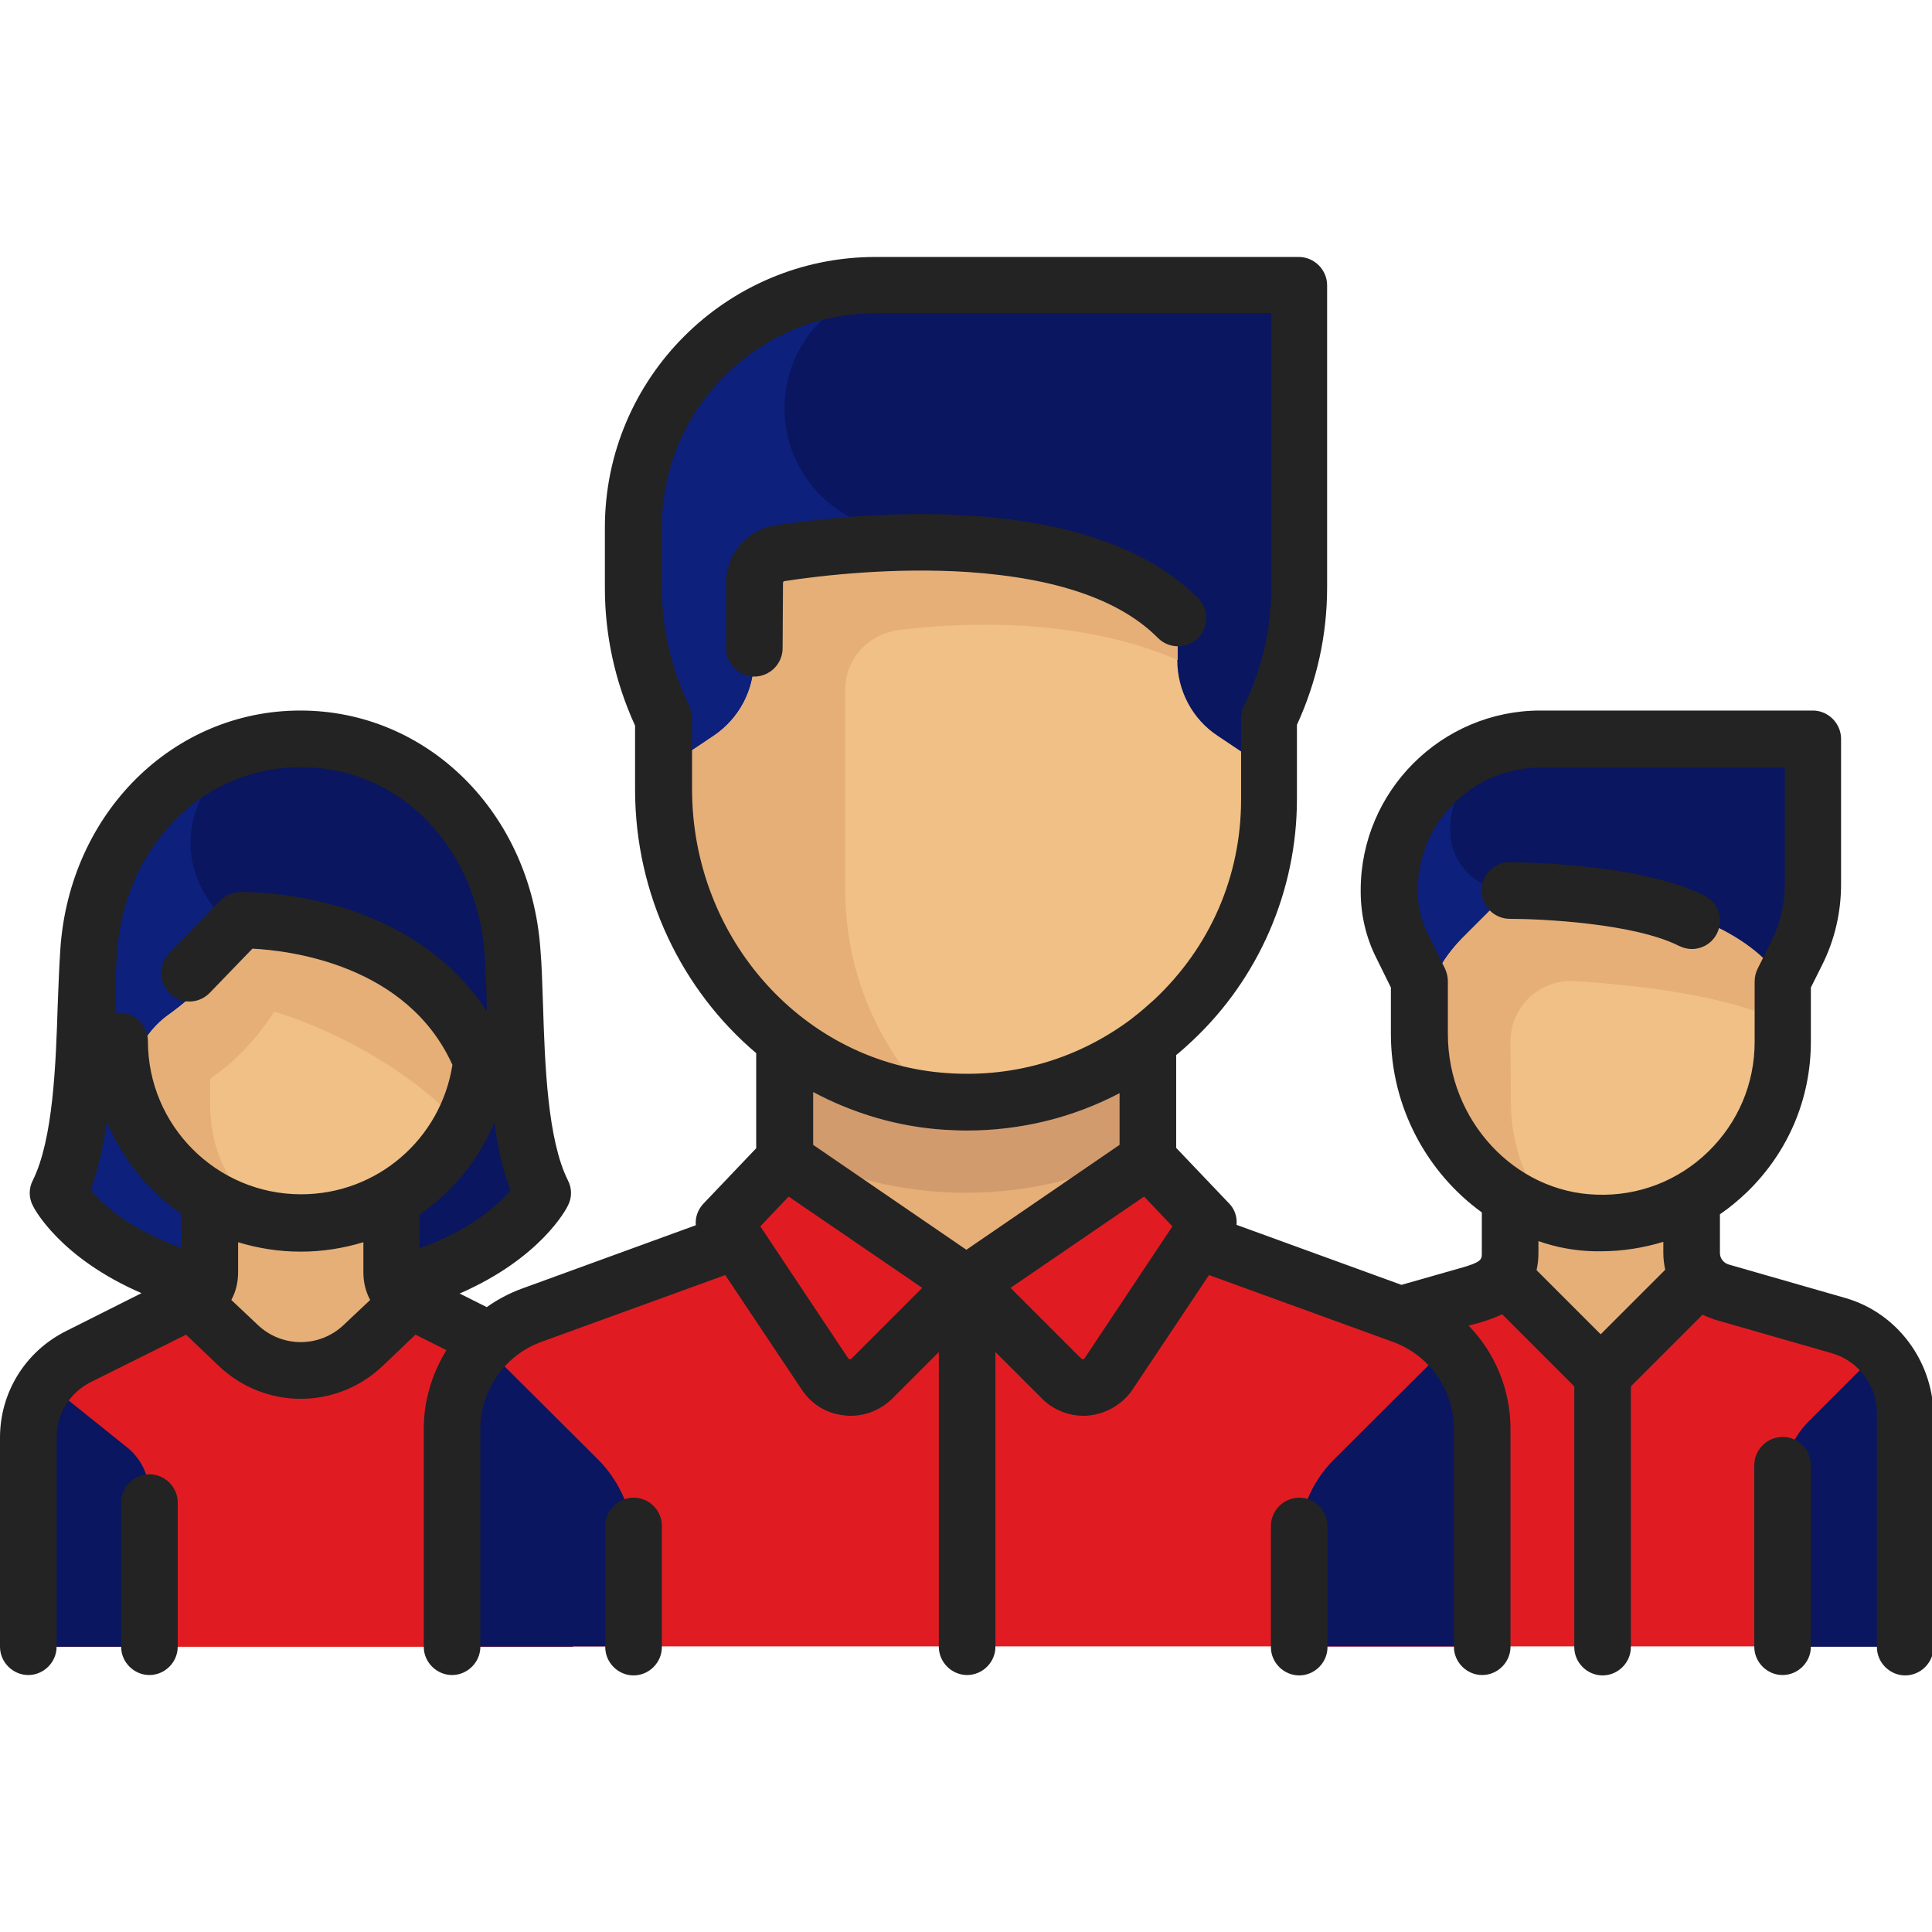 <?xml version="1.0" encoding="utf-8"?>
<!-- Generator: Adobe Illustrator 22.0.0, SVG Export Plug-In . SVG Version: 6.00 Build 0)  -->
<svg version="1.1" id="Layer_1" xmlns="http://www.w3.org/2000/svg" xmlns:xlink="http://www.w3.org/1999/xlink" x="0px" y="0px"
	 viewBox="0 0 512 512" style="enable-background:new 0 0 512 512;" xml:space="preserve">
<style type="text/css">
	.st0{fill:#0A165F;}
	.st1{fill:#0D207C;}
	.st2{fill:#E6AF78;}
	.st3{fill:#E01C22;}
	.st4{fill:#F0C087;}
	.st5{fill:#D29B6E;}
	.st6{fill:#232323;}
</style>
<g>
	<path class="st0" d="M135.8,252c-2.2-30.9-25.1-56.1-56.1-56.1S25.7,221.1,23.5,252c-1.3,18.4,0,48.1-8,64.1c0,0,8,16,37.6,24.1
		l53.3,0c29.4-8,37.4-24,37.4-24C135.8,300.1,137.1,270.4,135.8,252z"/>
	<path class="st1" d="M71.6,252c-30.9-15.4-24.5-45.7-2.5-55.1c-25.5,5-43.6,27.8-45.6,55.1c-1.3,18.4,0,48.1-8,64.1
		c0,0,8,16,37.6,24.1l25.3,0L71.6,252z"/>
	<path class="st2" d="M138.5,359.5l-25.9-13c-5.4-2.7-8.9-8.3-8.9-14.3l0-24H55.6v24c0,6.1-3.4,11.6-8.9,14.3l-25.9,13
		c-8.1,4.1-13.3,12.4-13.3,21.5v55.4h144.3V381C151.8,371.9,146.6,363.5,138.5,359.5z"/>
	<path class="st3" d="M151.8,381c0-9.1-5.1-17.4-13.3-21.5l-25.9-13c-1.5-0.7-2.8-1.7-4-2.9l-9.2,10.2c-10.9,12.1-28.6,12.1-39.5,0
		l-9.2-10.2c-1.2,1.1-2.5,2.1-4,2.9l-25.9,13c-8.1,4.1-13.3,12.4-13.3,21.5v55.4h144.3L151.8,381L151.8,381z"/>
	<path class="st4" d="M79.6,324.1L79.6,324.1c-18.4,0-34.3-10.3-42.4-25.4c-5.5-10.3-1.9-23.2,7.6-29.9c1.8-1.3,3.7-2.8,5.6-4.4
		c5.7-5.1,9.1-10.5,11-14.5c1.6-3.4,5.4-5.3,9-4.4c28.3,7.2,47.6,22,54.5,27.9c1.8,1.6,2.9,3.9,2.7,6.3
		C125.7,304.6,104.9,324.1,79.6,324.1z"/>
	<path class="st2" d="M124.9,273.4c-6.9-6-26.2-20.7-54.4-27.9c-3.7-0.9-7.4,1-9,4.4c-1.4,3-3.8,6.8-7.3,10.7c0,0,0,0,0,0
		c-1.1,1.2-2.3,2.5-3.6,3.7c-1.8,1.6-3.6,3-5.4,4.3c-11.3,7.8-13,22.2-6.1,33.1c7.3,11.5,19.3,19.6,33.4,21.8
		c-9.6-6.5-16.8-15.4-16.8-31.4v-6.2c1.8-1.3,3.7-2.7,5.5-4.3c4.5-4,8.3-8.6,11.5-13.5c21.6,6.7,36.2,18,41.8,22.7
		c1.5,1.3,3.6,3.2,8.1,7.4c2.8-4.5,4.8-13.2,5.2-18.3C127.8,277.4,126.7,275,124.9,273.4z"/>
	<g>
		<path class="st0" d="M12.4,366.5c-3.1,4.1-4.9,9.1-4.9,14.5v55.4h32.1V396c0-4.9-2.2-9.5-6-12.5L12.4,366.5z"/>
		<path class="st0" d="M146.9,366.5c3.1,4.1,4.9,9.1,4.9,14.5v55.4h-32.1V396c0-4.9,2.2-9.5,6-12.5L146.9,366.5z"/>
	</g>
	<path class="st1" d="M368.2,227.9v5.6c0,6.9,1.1,13.7,3.3,20.3l12.7,38.2h24v-88.2h-16C379,203.9,368.2,214.7,368.2,227.9z"/>
	<path class="st0" d="M478.6,242.4l-14.2,49.6L400.3,236c-8.9,0-16-7.2-16-16l0,0c0-13.3,10.8-24,24-24h72.1v33.3
		C480.5,233.7,479.8,238.1,478.6,242.4z"/>
	<rect x="400.3" y="316.1" class="st2" width="48.1" height="48.1"/>
	<path class="st3" d="M487.1,346.6l-38.7-11l-24,28.6l-24-28.6l-38.7,11c-10.3,3-17.4,12.4-17.4,23.1v66.6h160.3v-66.6
		C504.5,359,497.4,349.6,487.1,346.6z"/>
	<path class="st4" d="M424.3,324.1L424.3,324.1c-26.6,0-48.1-21.5-48.1-48.1l0,0c0-10.3,4.1-20.1,11.3-27.4l7.9-7.9
		c3.1-3.1,7.3-4.8,11.6-4.7c25.6,0.8,48.3,6.3,60.7,18.4c3,3,4.6,7.1,4.6,11.4V276C472.4,302.6,450.9,324.1,424.3,324.1z"/>
	<path class="st2" d="M400.3,276c0-9.2,7.8-16.6,17-16c16.2,1,40.2,3.7,54.9,10.8c-0.5-3.4-1.9-14-4.4-16.4
		c-12.4-12.1-35.1-17.6-60.7-18.4h0l0,0c-4.4-0.1-8.6,1.6-11.6,4.7l-7.9,7.9c-7.3,7.3-11.3,17.1-11.3,27.4l0,0
		c0,21.9,14.7,40.4,34.8,46.2c-6.7-8.2-10.7-18.7-10.7-30.2L400.3,276L400.3,276z"/>
	<path class="st0" d="M472.4,393.6c0-6.4,2.5-12.5,7-17l20.6-20.6c2.8,3.9,4.4,8.7,4.4,13.8v66.6h-32.1V393.6z"/>
	<path class="st3" d="M371.2,348.5l-67.1-24.4l-48.1,16l-48.1-16l-67.1,24.4c-12.7,4.6-21.1,16.7-21.1,30.1v57.7h272.5v-57.7
		C392.3,365.2,383.8,353.1,371.2,348.5z"/>
	<path class="st0" d="M383.6,356.8c5.4,5.8,8.6,13.5,8.6,21.8v57.7h-48.1v-26.8c0-8.5,3.4-16.7,9.4-22.7L383.6,356.8z"/>
	<path class="st1" d="M344.2,158.8V91.7c0-8.9-7.2-16-16-16H232c-35.4,0-64.1,28.7-64.1,64.1v19.1c0,8.6,1.4,17.2,4.1,25.3l2.7,8
		c0.8,2.5,1.2,5,1.2,7.6v4.1h160.3v-4.1c0-2.6,0.4-5.2,1.2-7.6l2.7-8C342.8,176,344.2,167.4,344.2,158.8z"/>
	<path class="st0" d="M207.9,108.2c0,18,14.6,32.6,32.6,32.6h4.5l2.2,63.1h89v-4.1c0-2.6,0.4-5.2,1.2-7.6l2.7-8
		c2.7-8.2,4.1-16.7,4.1-25.3V91.7c0-8.9-7.2-16-16-16h-87.7C222.5,75.6,207.9,90.2,207.9,108.2z"/>
	<rect x="207.9" y="268" class="st2" width="96.2" height="72.1"/>
	<path class="st5" d="M207.9,304.3c14.4,7.5,30.7,11.8,48.1,11.8s33.7-4.3,48.1-11.8V268h-96.2L207.9,304.3L207.9,304.3z"/>
	<g>
		<path class="st3" d="M256,340.2l-25.6,25.6c-3.4,3.4-9.1,3-12.1-0.8L191.9,330l6.9-14.6c2-4.3,7.4-5.9,11.4-3.4L256,340.2z"/>
		<path class="st3" d="M256,340.2l25.6,25.6c3.4,3.4,9.1,3,12.1-0.8l26.5-34.9l-6.9-14.6c-2-4.3-7.4-5.9-11.4-3.4L256,340.2z"/>
	</g>
	<path class="st4" d="M256,292.1L256,292.1c-44.3,0-80.2-35.9-80.2-80.2v-8l13.3-8.9c6.7-4.5,10.7-12,10.7-20v-27.2
		c0,0,64.1-24,112.2,16c0,0,0,5.5,0,11.2c0,8,4,15.6,10.7,20l13.3,8.9v8C336.2,256.2,300.3,292.1,256,292.1z"/>
	<path class="st0" d="M128.4,356.8c-5.4,5.8-8.6,13.5-8.6,21.8v57.7h48.1v-26.8c0-8.5-3.4-16.7-9.4-22.7L128.4,356.8z"/>
	<path class="st2" d="M238,167c17.4-2.2,47.9-3.4,74.1,7.9c0-3.2,0-11.2,0-11.2c-48.1-40.1-112.2-16-112.2-16V175
		c0,8-4,15.5-10.7,20l-13.3,8.9v8c0,41,30.8,74.7,70.5,79.5h0c-13.8-14.4-22.4-33.9-22.4-55.5v-53C223.9,174.8,230,168.1,238,167z"
		/>
	<path class="st6" d="M445,250.7c1.1,0.5,2.2,0.8,3.3,0.8c2.8,0,5.4-1.5,6.7-4.1c1.9-3.7,0.4-8.2-3.4-10.1
		c-17.4-8.7-50.1-8.8-51.5-8.8c-4.1,0-7.5,3.4-7.5,7.5s3.4,7.5,7.5,7.5C408.7,243.5,433.2,244.7,445,250.7z"/>
	<path class="st6" d="M489.1,344l-31-8.9c-1.3-0.4-2.3-1.6-2.3-3v-10.3c2.5-1.7,4.9-3.7,7.2-5.9c10.9-10.6,16.9-24.7,16.9-39.9
		v-14.3l3-6c3.3-6.6,5-13.9,5-21.3v-38.6c0-4.1-3.4-7.5-7.5-7.5h-72.2c-26.2,0-47.6,21.4-47.6,47.6v0.4c0,6.1,1.4,12.2,4.2,17.7
		l3.8,7.7V274c0,19.4,9.6,36.8,24.1,47.3l0,10.8c0,1.7,0,2.4-6.2,4.1l-15.1,4.3l-43.7-15.9c0.2-2.1-0.5-4.2-2-5.7l-14-14.7v-24.6
		c1.5-1.2,2.9-2.5,4.3-3.8c17.6-16.5,27.7-39.8,27.7-64v-19.7c5.3-11.6,8-23.8,8-36.5V75.6c0-4.1-3.4-7.5-7.5-7.5H232
		c-39.5,0-71.7,32.1-71.7,71.7v16c0,12.6,2.7,24.9,8,36.5v16.9c0,28,12.5,53.3,32.1,69.9v25.2l-14,14.7c-1.5,1.6-2.2,3.7-2,5.7
		l-46.1,16.8c-3.3,1.2-6.5,2.9-9.3,4.9l-7.2-3.6c21.6-9.4,28.4-22.6,28.7-23.3c1.1-2.1,1.1-4.6,0-6.7c-5.4-10.8-6.1-30.6-6.6-46.6
		c-0.2-5.3-0.3-10.3-0.7-14.8c-2.6-36-29.9-63.1-63.6-63.1s-61.1,27.1-63.6,63.1c-0.3,4.5-0.5,9.5-0.7,14.8
		c-0.5,15.9-1.2,35.7-6.6,46.6c-1.1,2.1-1.1,4.6,0,6.7c0.3,0.7,7.1,13.8,28.8,23.2l-20.1,10.1C6.7,358.2,0,369,0,381v55.4
		c0,4.1,3.4,7.5,7.5,7.5s7.5-3.4,7.5-7.5V381c0-6.3,3.5-12,9.2-14.8l25.1-12.5l8.7,8.3c6.1,5.8,13.9,8.7,21.7,8.7
		c7.8,0,15.6-2.9,21.7-8.7l8.7-8.3l8.2,4.1c-3.8,6.2-6,13.4-6,20.9v57.7c0,4.1,3.4,7.5,7.5,7.5s7.5-3.4,7.5-7.5v-57.7
		c0-10.3,6.5-19.6,16.2-23.1l48.7-17.7l20.3,30.4c2.6,3.9,6.7,6.4,11.4,6.8c0.5,0.1,1,0.1,1.5,0.1c4.1,0,8-1.6,11-4.5l12.4-12.4
		v78.1c0,4.1,3.4,7.5,7.5,7.5s7.5-3.4,7.5-7.5v-78.1l12.4,12.4c2.9,2.9,6.9,4.5,11,4.5c0.5,0,1,0,1.5-0.1c4.6-0.5,8.8-3,11.4-6.8
		l20.3-30.4l48.7,17.7c9.7,3.5,16.2,12.8,16.2,23.1v57.7c0,4.1,3.4,7.5,7.5,7.5s7.5-3.4,7.5-7.5v-57.7c0-10.4-4.1-20.2-11.1-27.4
		l1.9-0.5c1.9-0.5,4.4-1.3,7-2.5l19.1,19.1v69.1c0,4.1,3.4,7.5,7.5,7.5s7.5-3.4,7.5-7.5v-69.1l19-19c1,0.5,2.1,0.9,3.2,1.3l31,8.9
		c7.1,2,12,8.6,12,15.9v62c0,4.1,3.4,7.5,7.5,7.5s7.5-3.4,7.5-7.5v-62C512,360.4,502.6,347.9,489.1,344z M111.2,330.8l0-8.9
		c8.7-6,15.7-14.5,19.8-24.4c0.9,6.5,2.2,12.6,4.3,17.9C132.3,319,125.2,325.8,111.2,330.8z M31,252.5c1-13.5,6.3-25.9,15.2-35
		c8.9-9.2,20.8-14.2,33.5-14.2s24.6,5,33.5,14.2c8.8,9.1,14.2,21.5,15.2,35c0.3,4.2,0.5,9,0.6,14.2c0,0.4,0,0.9,0,1.3
		c-8.2-12.6-20.8-21.8-37-27.1c-15-4.8-28-4.5-28.5-4.5c-2,0.1-3.8,0.9-5.2,2.3l-13.5,14c-2.9,3-2.8,7.7,0.2,10.6
		c3,2.9,7.7,2.8,10.6-0.2l11.3-11.7c9.7,0.5,40.9,4.1,53,30.8c-3.1,19.7-20,34.3-40.1,34.3c-22.4,0-40.6-18.2-40.6-40.6
		c0-4.1-3.4-7.5-7.5-7.5c-0.4,0-0.8,0-1.2,0.1c0-0.6,0-1.3,0.1-1.9C30.6,261.6,30.7,256.7,31,252.5z M24,315.3
		c2-5.4,3.4-11.5,4.3-18c4.1,9.9,11.1,18.4,19.8,24.4v9C34.1,325.7,27,319,24,315.3z M68.3,351.1l-7-6.6c1.2-2.2,1.8-4.7,1.8-7.3v-8
		c5.2,1.6,10.8,2.5,16.6,2.5c5.8,0,11.3-0.9,16.6-2.5l0,8c0,2.6,0.6,5.1,1.8,7.3l-7,6.6C84.7,357.2,74.7,357.2,68.3,351.1z
		 M183.4,209.1v-18.6c0-1.1-0.3-2.2-0.7-3.3c-4.8-10-7.3-20.6-7.3-31.5v-16c0-31.2,25.4-56.7,56.7-56.7h104.8v72.7
		c0,10.9-2.4,21.5-7.3,31.5c-0.5,1-0.7,2.1-0.7,3.3v21.4c0,20.3-8.2,39.1-23,53c-1.9,1.7-3.8,3.4-5.8,4.9c0,0-0.1,0.1-0.1,0.1
		c-13.9,10.5-30.9,15.7-48.7,14.5C213.2,282,183.4,248.9,183.4,209.1z M250.3,299.4c2,0.1,3.9,0.2,5.9,0.2c14.3,0,28.1-3.4,40.5-9.9
		v13.7l-40.6,27.8l-40.6-27.8v-14C226,295,237.8,298.6,250.3,299.4z M225.6,360.1c-0.1,0.1-0.2,0.2-0.4,0.1c-0.2,0-0.3-0.2-0.4-0.2
		l-23.3-35l7.5-7.9l35.4,24.2L225.6,360.1z M287.4,360c0,0.1-0.1,0.2-0.4,0.2c-0.2,0-0.4-0.1-0.4-0.1l-18.8-18.8l35.4-24.2l7.5,7.9
		L287.4,360z M383.7,274v-14c0-1.2-0.3-2.3-0.8-3.4l-4.6-9.3c-1.7-3.4-2.6-7.2-2.6-11V236c0-18,14.6-32.6,32.6-32.6h64.7v31.1
		c0,5-1.2,10.1-3.4,14.6l-3.8,7.6c-0.5,1-0.8,2.2-0.8,3.4v16c0,11.1-4.4,21.4-12.3,29.1c-7.9,7.7-18.5,11.8-29.5,11.4
		C401.4,316,383.7,296.9,383.7,274z M422.6,331.6c0.6,0,1.2,0,1.7,0c5.7,0,11.2-0.9,16.5-2.5v3c0,1.5,0.2,3,0.5,4.4l-17.1,17.1
		l-17-17c0.3-1.3,0.5-2.8,0.5-4.5l0-3.2C412.5,330.6,417.5,331.5,422.6,331.6z"/>
	<path class="st6" d="M472.4,380.8c-4.1,0-7.5,3.4-7.5,7.5v48.1c0,4.1,3.4,7.5,7.5,7.5s7.5-3.4,7.5-7.5v-48.1
		C479.9,384.2,476.6,380.8,472.4,380.8z"/>
	<path class="st6" d="M39.6,390.7c-4.1,0-7.5,3.4-7.5,7.5v38.2c0,4.1,3.4,7.5,7.5,7.5s7.5-3.4,7.5-7.5v-38.2
		C47.1,394.1,43.7,390.7,39.6,390.7z"/>
	<path class="st6" d="M207.5,154.5c0-0.3,0.2-0.5,0.4-0.5c9.7-1.5,28.9-3.7,48.7-2.4c23.4,1.6,40.3,7.4,50.3,17.5
		c2.9,2.9,7.7,2.9,10.6,0c2.9-2.9,2.9-7.7,0-10.6c-28.4-28.4-87.7-22.9-111.9-19.3c-7.6,1.1-13.2,7.6-13.2,15.3v17.3
		c0,4.1,3.4,7.5,7.5,7.5s7.5-3.4,7.5-7.5L207.5,154.5L207.5,154.5z"/>
	<path class="st6" d="M167.9,396.9c-4.1,0-7.5,3.4-7.5,7.5v32.1c0,4.1,3.4,7.5,7.5,7.5s7.5-3.4,7.5-7.5v-32.1
		C175.4,400.2,172,396.9,167.9,396.9z"/>
	<path class="st6" d="M344.3,396.9c-4.1,0-7.5,3.4-7.5,7.5v32.1c0,4.1,3.4,7.5,7.5,7.5s7.5-3.4,7.5-7.5v-32.1
		C351.8,400.2,348.4,396.9,344.3,396.9z"/>
</g>
</svg>
